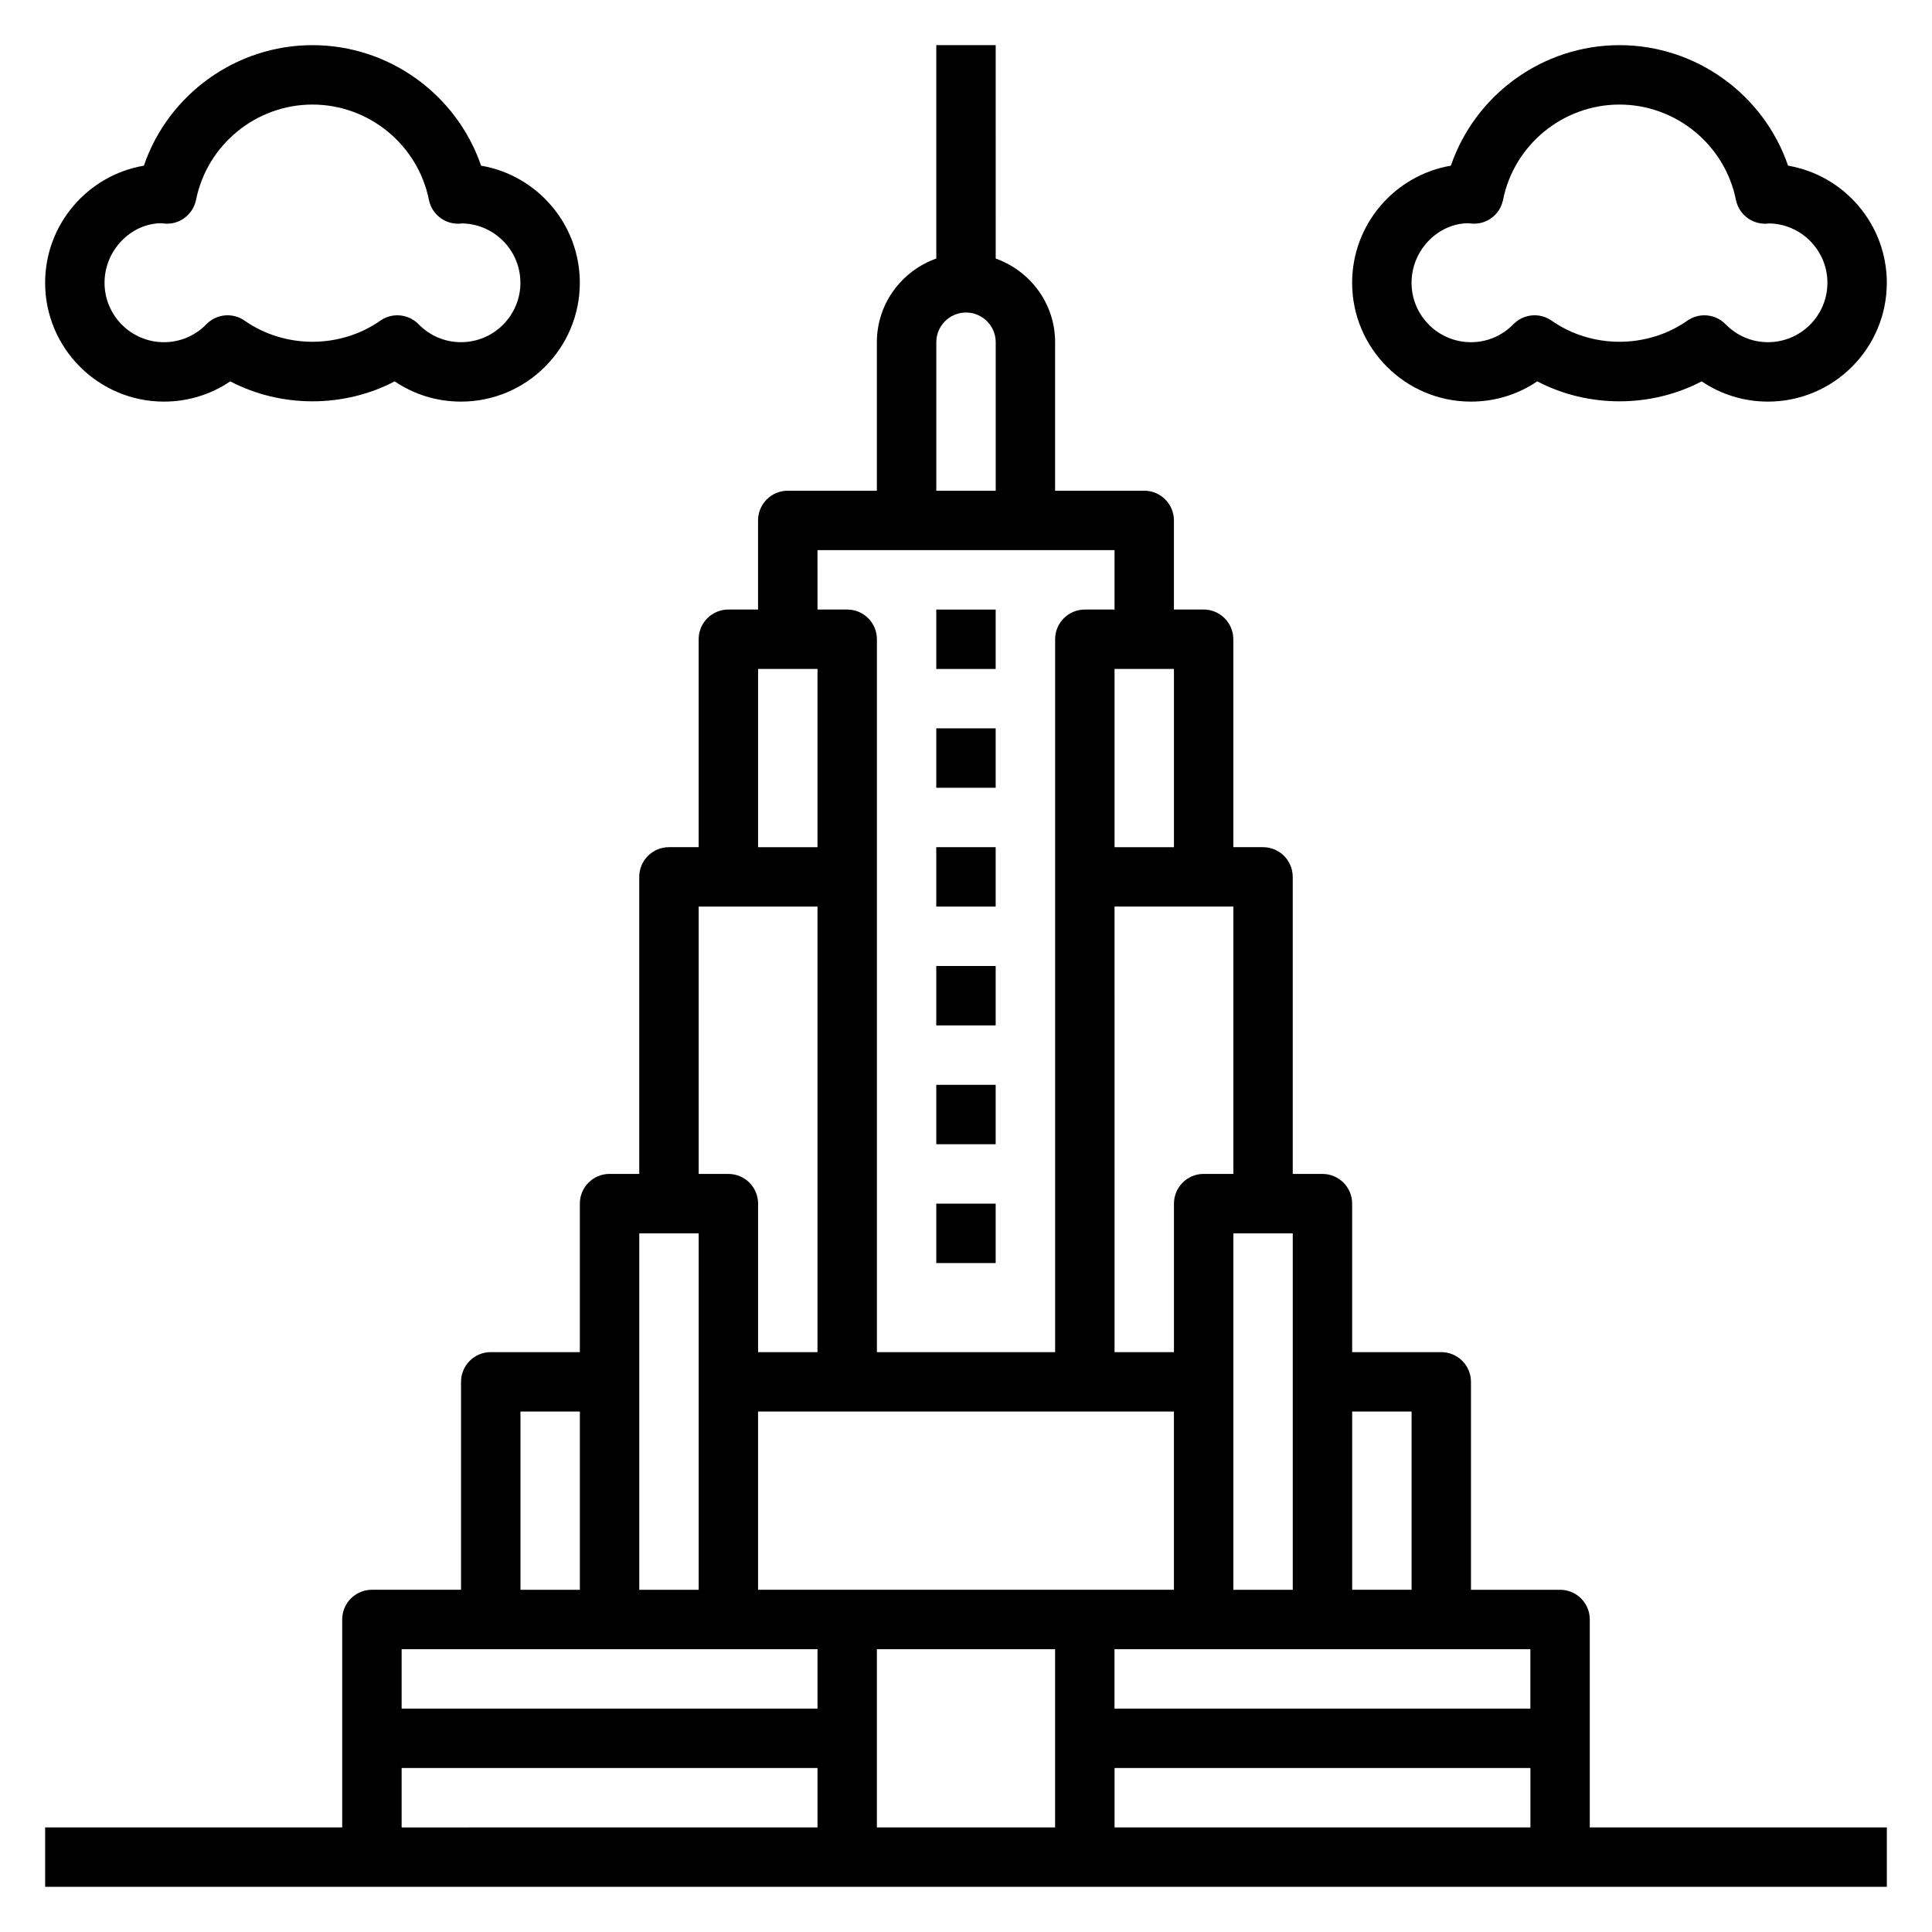 <?xml version="1.0" encoding="UTF-8"?>
<!-- Uploaded to: ICON Repo, www.svgrepo.com, Generator: ICON Repo Mixer Tools -->
<svg fill="#000000" width="800px" height="800px" version="1.1" viewBox="144 144 512 512" xmlns="http://www.w3.org/2000/svg">
 <g>
  <path d="m565.31 573.18c0-4.352-3.527-7.871-7.871-7.871h-23.617v-55.105c0-4.352-3.527-7.871-7.871-7.871h-23.617v-39.359c0-4.352-3.527-7.871-7.871-7.871h-7.871l-0.004-78.723c0-4.344-3.527-7.871-7.871-7.871h-7.871v-55.105c0-4.344-3.527-7.871-7.871-7.871h-7.871v-23.617c0-4.344-3.527-7.871-7.871-7.871h-23.617v-39.359c0-10.25-6.606-18.91-15.742-22.168l-0.004-56.555h-15.742v56.551c-9.141 3.262-15.746 11.922-15.746 22.172v39.359h-23.617c-4.344 0-7.871 3.527-7.871 7.871v23.617h-7.871c-4.344 0-7.871 3.527-7.871 7.871v55.105h-7.871c-4.344 0-7.871 3.527-7.871 7.871v78.719h-7.871c-4.344 0-7.871 3.519-7.871 7.871v39.359h-23.617c-4.344 0-7.871 3.519-7.871 7.871v55.105h-23.617c-4.344 0-7.871 3.519-7.871 7.871v55.105l-78.727 0.004v15.742h488.07v-15.742h-78.723zm-15.746 23.617h-110.21v-15.742h110.21zm-204.67-78.723h110.21v47.23l-110.21 0.004zm141.7-47.23v94.465h-15.742v-94.465zm-110.21 110.21h47.23v47.23h-47.23zm141.7-62.977v47.23h-15.742v-47.23zm-55.102-62.977c-4.344 0-7.871 3.519-7.871 7.871v39.359h-15.742l-0.004-118.08h31.488v70.848zm-23.617-86.59v-47.23h15.742v47.23zm-47.234-133.82c0-4.336 3.535-7.871 7.871-7.871 4.336 0 7.871 3.535 7.871 7.871v39.359h-15.742zm-31.488 55.102h78.719v15.742h-7.871c-4.344 0-7.871 3.527-7.871 7.871v188.93h-47.23v-188.93c0-4.344-3.527-7.871-7.871-7.871h-7.871zm-15.742 31.488h15.742v47.23h-15.742zm-15.746 62.977h31.488v118.08h-15.742v-39.359c0-4.352-3.527-7.871-7.871-7.871h-7.871zm-15.742 86.594h15.742v94.465h-15.742zm-31.488 47.23h15.742v47.23h-15.742zm-7.871 62.977h86.594v15.742l-110.21 0.004v-15.742zm-23.617 31.488h110.21v15.742l-110.21 0.004zm188.93 15.746v-15.742h110.21v15.742z"/>
  <path d="m392.12 305.54h15.742v15.742h-15.742z"/>
  <path d="m392.12 337.02h15.742v15.742h-15.742z"/>
  <path d="m392.12 368.51h15.742v15.742h-15.742z"/>
  <path d="m392.12 400h15.742v15.742h-15.742z"/>
  <path d="m392.12 431.49h15.742v15.742h-15.742z"/>
  <path d="m392.12 462.98h15.742v15.742h-15.742z"/>
  <path d="m187.45 250.43c6.359 0 12.422-1.875 17.57-5.367 13.438 7.055 30.133 7.055 43.57 0 5.16 3.492 11.219 5.367 17.582 5.367 17.367 0 31.488-14.121 31.488-31.488 0-15.547-11.328-28.504-26.168-31.039-6.449-18.82-24.348-31.938-44.684-31.938-20.332 0-38.234 13.117-44.68 31.938-14.84 2.535-26.168 15.492-26.168 31.039 0 17.367 14.125 31.488 31.488 31.488zm-0.707-47.27c0.258 0.039 0.883 0.102 1.148 0.109 3.848 0.211 7.297-2.512 8.062-6.305 2.941-14.637 15.922-25.254 30.855-25.254s27.914 10.621 30.859 25.254c0.738 3.684 3.984 6.32 7.715 6.32 0.277 0.008 0.629-0.016 1.117-0.078 8.527 0.172 15.414 7.164 15.414 15.734 0 8.684-7.062 15.742-15.742 15.742-4.25 0-8.242-1.684-11.242-4.754-1.527-1.566-3.574-2.371-5.629-2.371-1.566 0-3.141 0.465-4.512 1.426-10.66 7.453-25.293 7.453-35.953 0-3.164-2.219-7.445-1.82-10.141 0.945-3.004 3.07-6.996 4.758-11.246 4.758-8.684 0-15.742-7.062-15.742-15.742 0-8.688 7.059-15.746 15.035-15.785z"/>
  <path d="m533.82 250.43c6.359 0 12.422-1.875 17.57-5.367 13.438 7.055 30.133 7.055 43.57 0 5.156 3.492 11.219 5.367 17.578 5.367 17.367 0 31.488-14.121 31.488-31.488 0-15.547-11.328-28.504-26.168-31.039-6.445-18.82-24.348-31.938-44.68-31.938-20.332 0-38.234 13.113-44.68 31.938-14.84 2.535-26.168 15.492-26.168 31.039 0 17.367 14.121 31.488 31.488 31.488zm-0.711-47.27c0.262 0.039 0.883 0.102 1.152 0.109 3.898 0.203 7.297-2.512 8.062-6.312 2.941-14.629 15.922-25.246 30.855-25.246s27.914 10.621 30.859 25.254c0.738 3.684 3.984 6.32 7.715 6.32 0.277 0.008 0.629-0.016 1.117-0.078 8.523 0.172 15.414 7.164 15.414 15.734 0 8.684-7.062 15.742-15.742 15.742-4.25 0-8.242-1.684-11.242-4.754-1.527-1.566-3.574-2.371-5.629-2.371-1.566 0-3.141 0.465-4.512 1.426-10.66 7.453-25.293 7.453-35.953 0-3.156-2.219-7.445-1.82-10.141 0.945-3.004 3.07-6.996 4.758-11.246 4.758-8.684 0-15.742-7.062-15.742-15.742-0.004-8.688 7.059-15.746 15.031-15.785z"/>
 </g>
</svg>